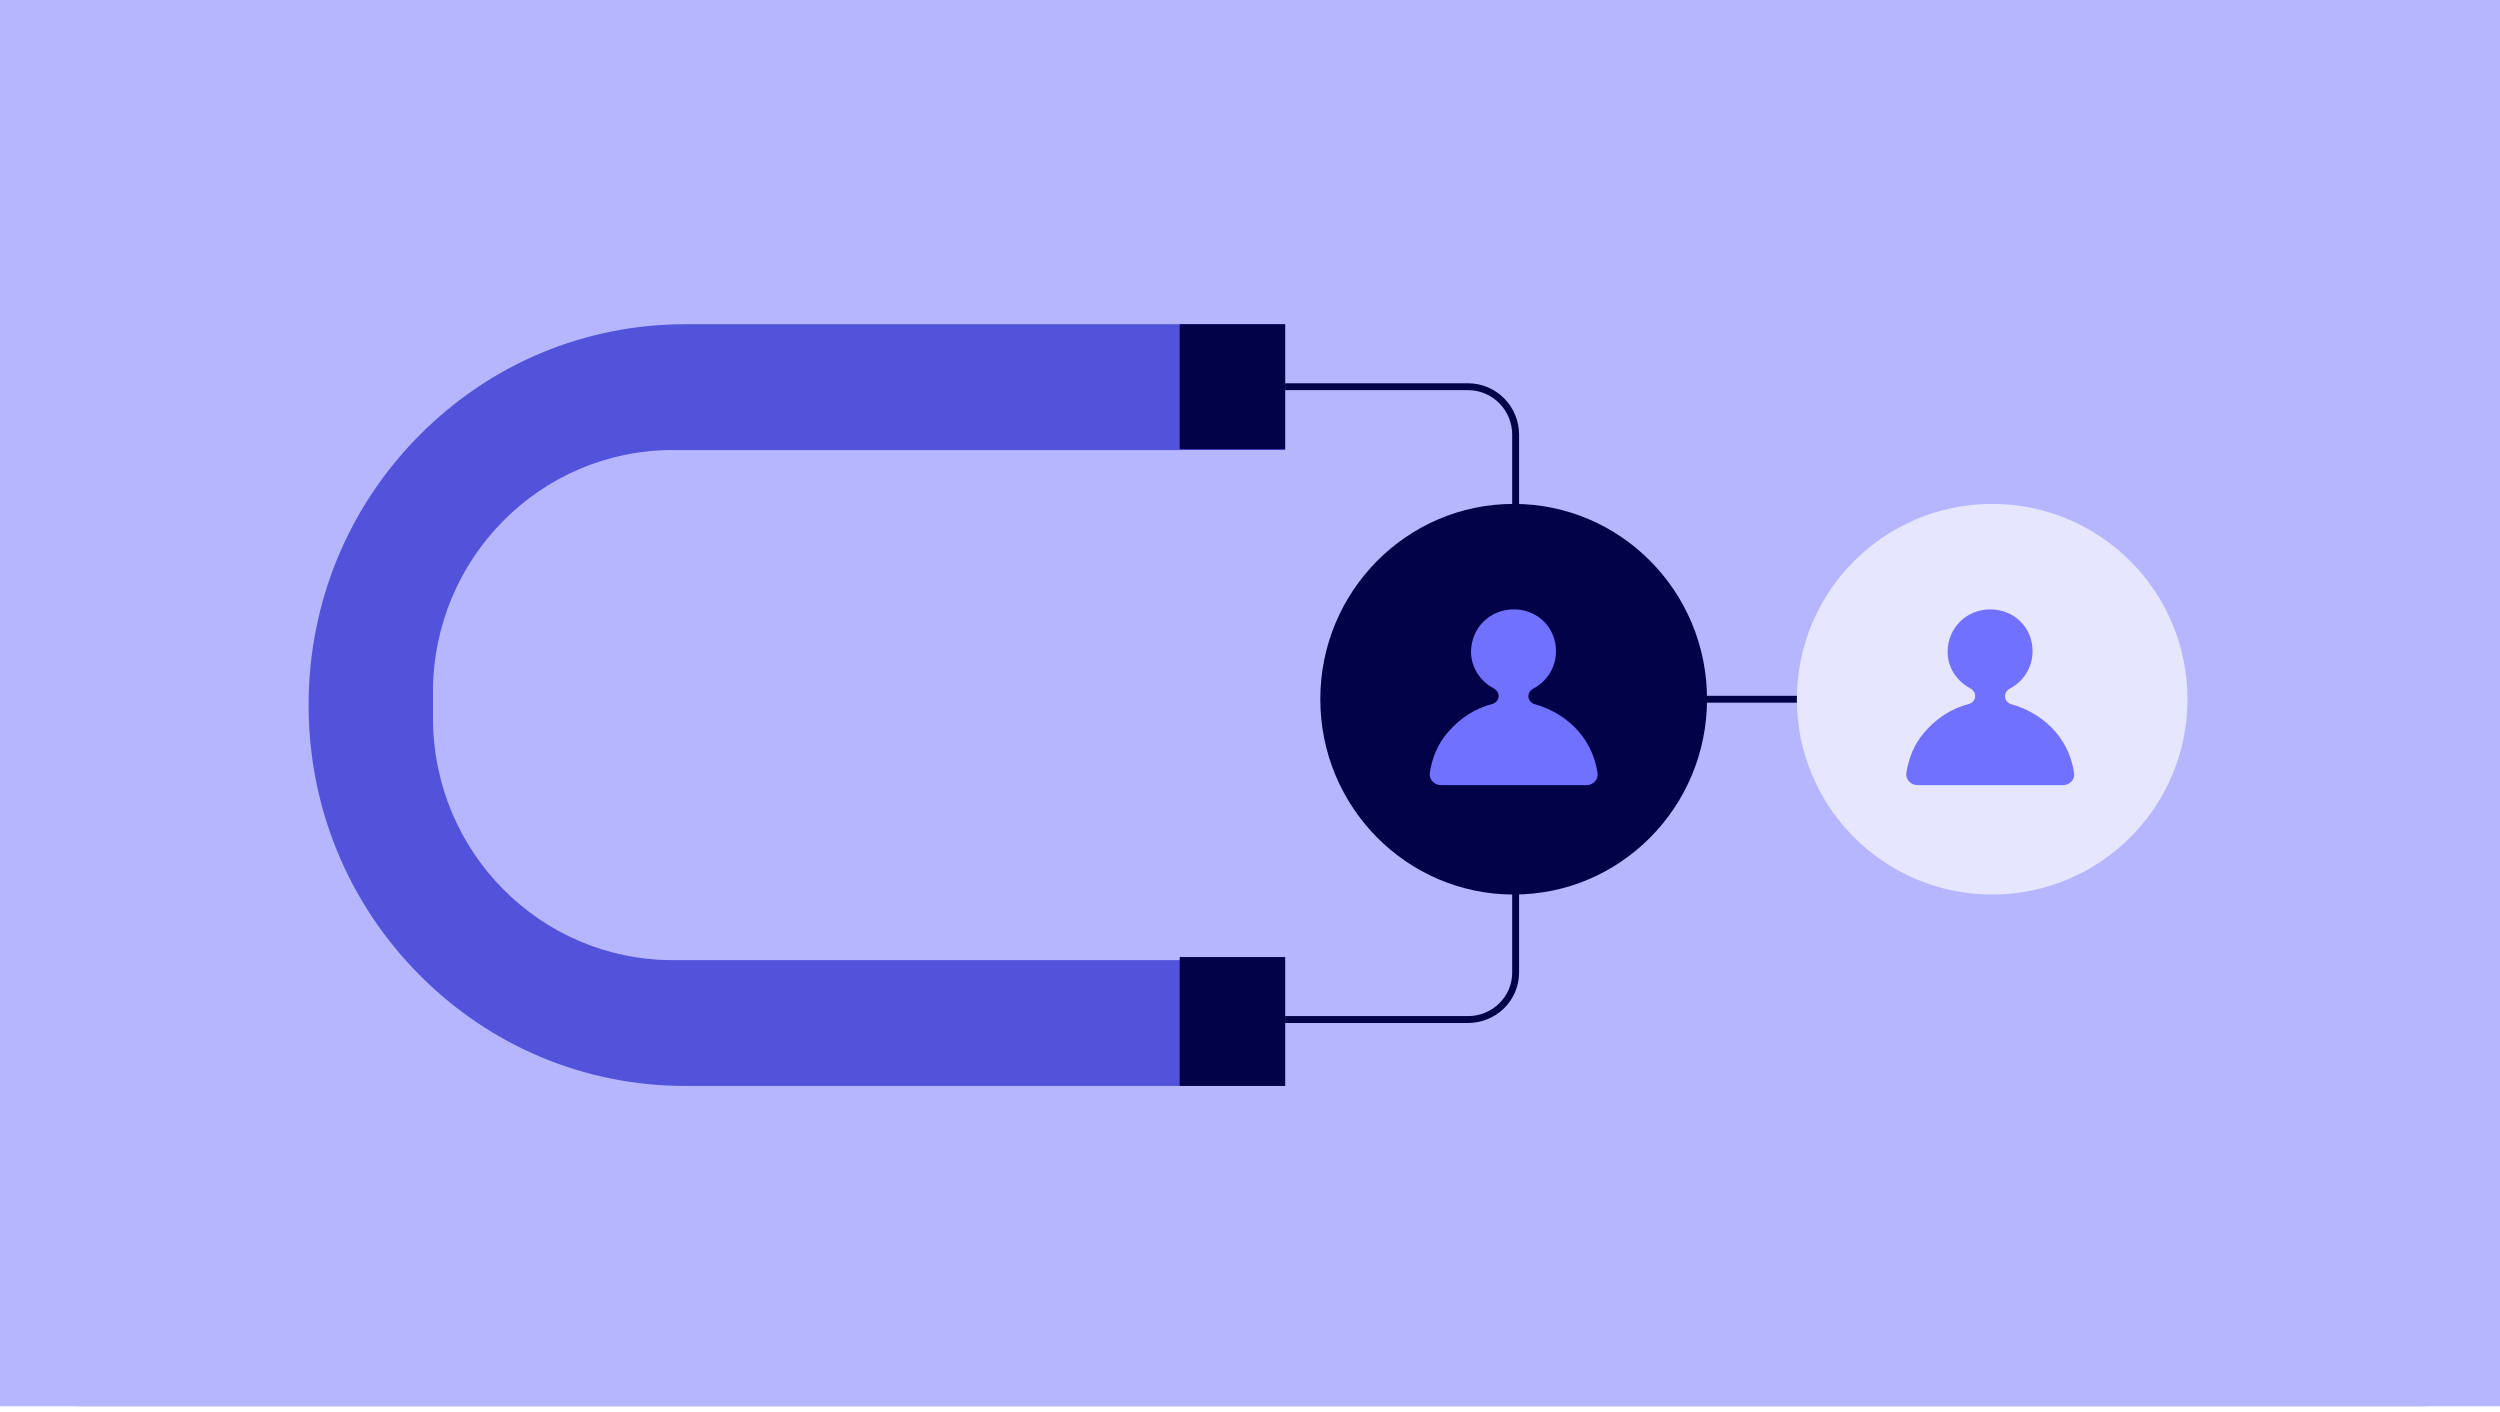 <svg width="363" height="205" viewBox="0 0 363 205" fill="none" xmlns="http://www.w3.org/2000/svg">
<g clip-path="url(#clip0_11192_54898)">
<rect width="363" height="204.188" fill="#B6B6FF"/>
<path d="M351.656 0H11.344C5.079 0 0 5.079 0 11.344V192.844C0 199.109 5.079 204.188 11.344 204.188H351.656C357.921 204.188 363 199.109 363 192.844V11.344C363 5.079 357.921 0 351.656 0Z" fill="#B6B6FF"/>
<path d="M228.576 101.526H276.787" stroke="#020249" stroke-linecap="round" stroke-linejoin="round"/>
<path d="M181.5 56.151H213.153C216.972 56.151 220.069 59.265 220.069 63.106V83.376" stroke="#020249" stroke-linecap="round" stroke-linejoin="round"/>
<path d="M181.5 148.036H213.153C216.972 148.036 220.069 144.987 220.069 141.226V121.378" stroke="#020249" stroke-linecap="round" stroke-linejoin="round"/>
<path d="M186.604 47.077V65.346H97.679C78.454 65.346 62.868 81.08 62.868 100.488V104.267C62.868 123.675 78.454 139.41 97.679 139.41H186.604V157.678H99.505C84.895 157.678 71.159 151.926 60.828 141.481C50.497 131.036 44.808 117.149 44.808 102.377C44.808 87.606 50.497 73.719 60.828 63.274C71.159 52.829 84.895 47.077 99.505 47.077L186.604 47.077Z" fill="#5252DB"/>
<path d="M171.291 47.077V65.227H186.605V47.077H171.291Z" fill="#020249"/>
<path d="M171.291 138.961V157.678H186.605V138.961H171.291Z" fill="#020249"/>
<path d="M219.784 129.886C235.291 129.886 247.861 117.189 247.861 101.526C247.861 85.864 235.291 73.167 219.784 73.167C204.278 73.167 191.709 85.864 191.709 101.526C191.709 117.188 204.279 129.886 219.784 129.886Z" fill="#020249"/>
<path fill-rule="evenodd" clip-rule="evenodd" d="M217.601 101.06C217.601 100.583 217.297 100.164 216.871 99.939C214.917 98.901 213.563 96.864 213.596 94.564C213.645 91.216 216.276 88.471 219.822 88.481C223.23 88.492 225.936 91.092 225.931 94.561C225.928 96.914 224.61 98.939 222.668 99.96C222.236 100.186 221.926 100.609 221.926 101.092C221.926 101.643 222.323 102.113 222.861 102.26C227.026 103.405 231.173 106.769 231.965 112.266C232.101 113.216 231.304 114.005 230.333 114.005H209.258C208.262 114.005 207.457 113.178 207.609 112.206C207.945 110.07 208.719 108.101 210.174 106.392C211.952 104.305 214.12 102.888 216.653 102.228C217.197 102.087 217.601 101.616 217.601 101.06Z" fill="#7171FF"/>
<path d="M289.266 129.886C304.928 129.886 317.625 117.189 317.625 101.526C317.625 85.864 304.928 73.167 289.266 73.167C273.604 73.167 260.906 85.864 260.906 101.526C260.906 117.188 273.603 129.886 289.266 129.886Z" fill="#E6E6FF"/>
<path fill-rule="evenodd" clip-rule="evenodd" d="M286.797 101.06C286.797 100.583 286.493 100.164 286.068 99.939C284.113 98.901 282.759 96.864 282.793 94.564C282.841 91.216 285.472 88.471 289.019 88.481C292.426 88.492 295.132 91.092 295.128 94.561C295.124 96.914 293.807 98.939 291.865 99.96C291.433 100.186 291.123 100.609 291.123 101.092C291.123 101.643 291.519 102.113 292.057 102.26C296.223 103.405 300.369 106.769 301.161 112.266C301.297 113.216 300.501 114.005 299.53 114.005H278.455C277.458 114.005 276.654 113.178 276.806 112.206C277.141 110.07 277.916 108.101 279.371 106.392C281.148 104.305 283.316 102.888 285.849 102.228C286.393 102.087 286.797 101.616 286.797 101.06Z" fill="#7171FF"/>
</g>
<defs>
<clipPath id="clip0_11192_54898">
<rect width="363" height="204.188" fill="white"/>
</clipPath>
</defs>
</svg>
